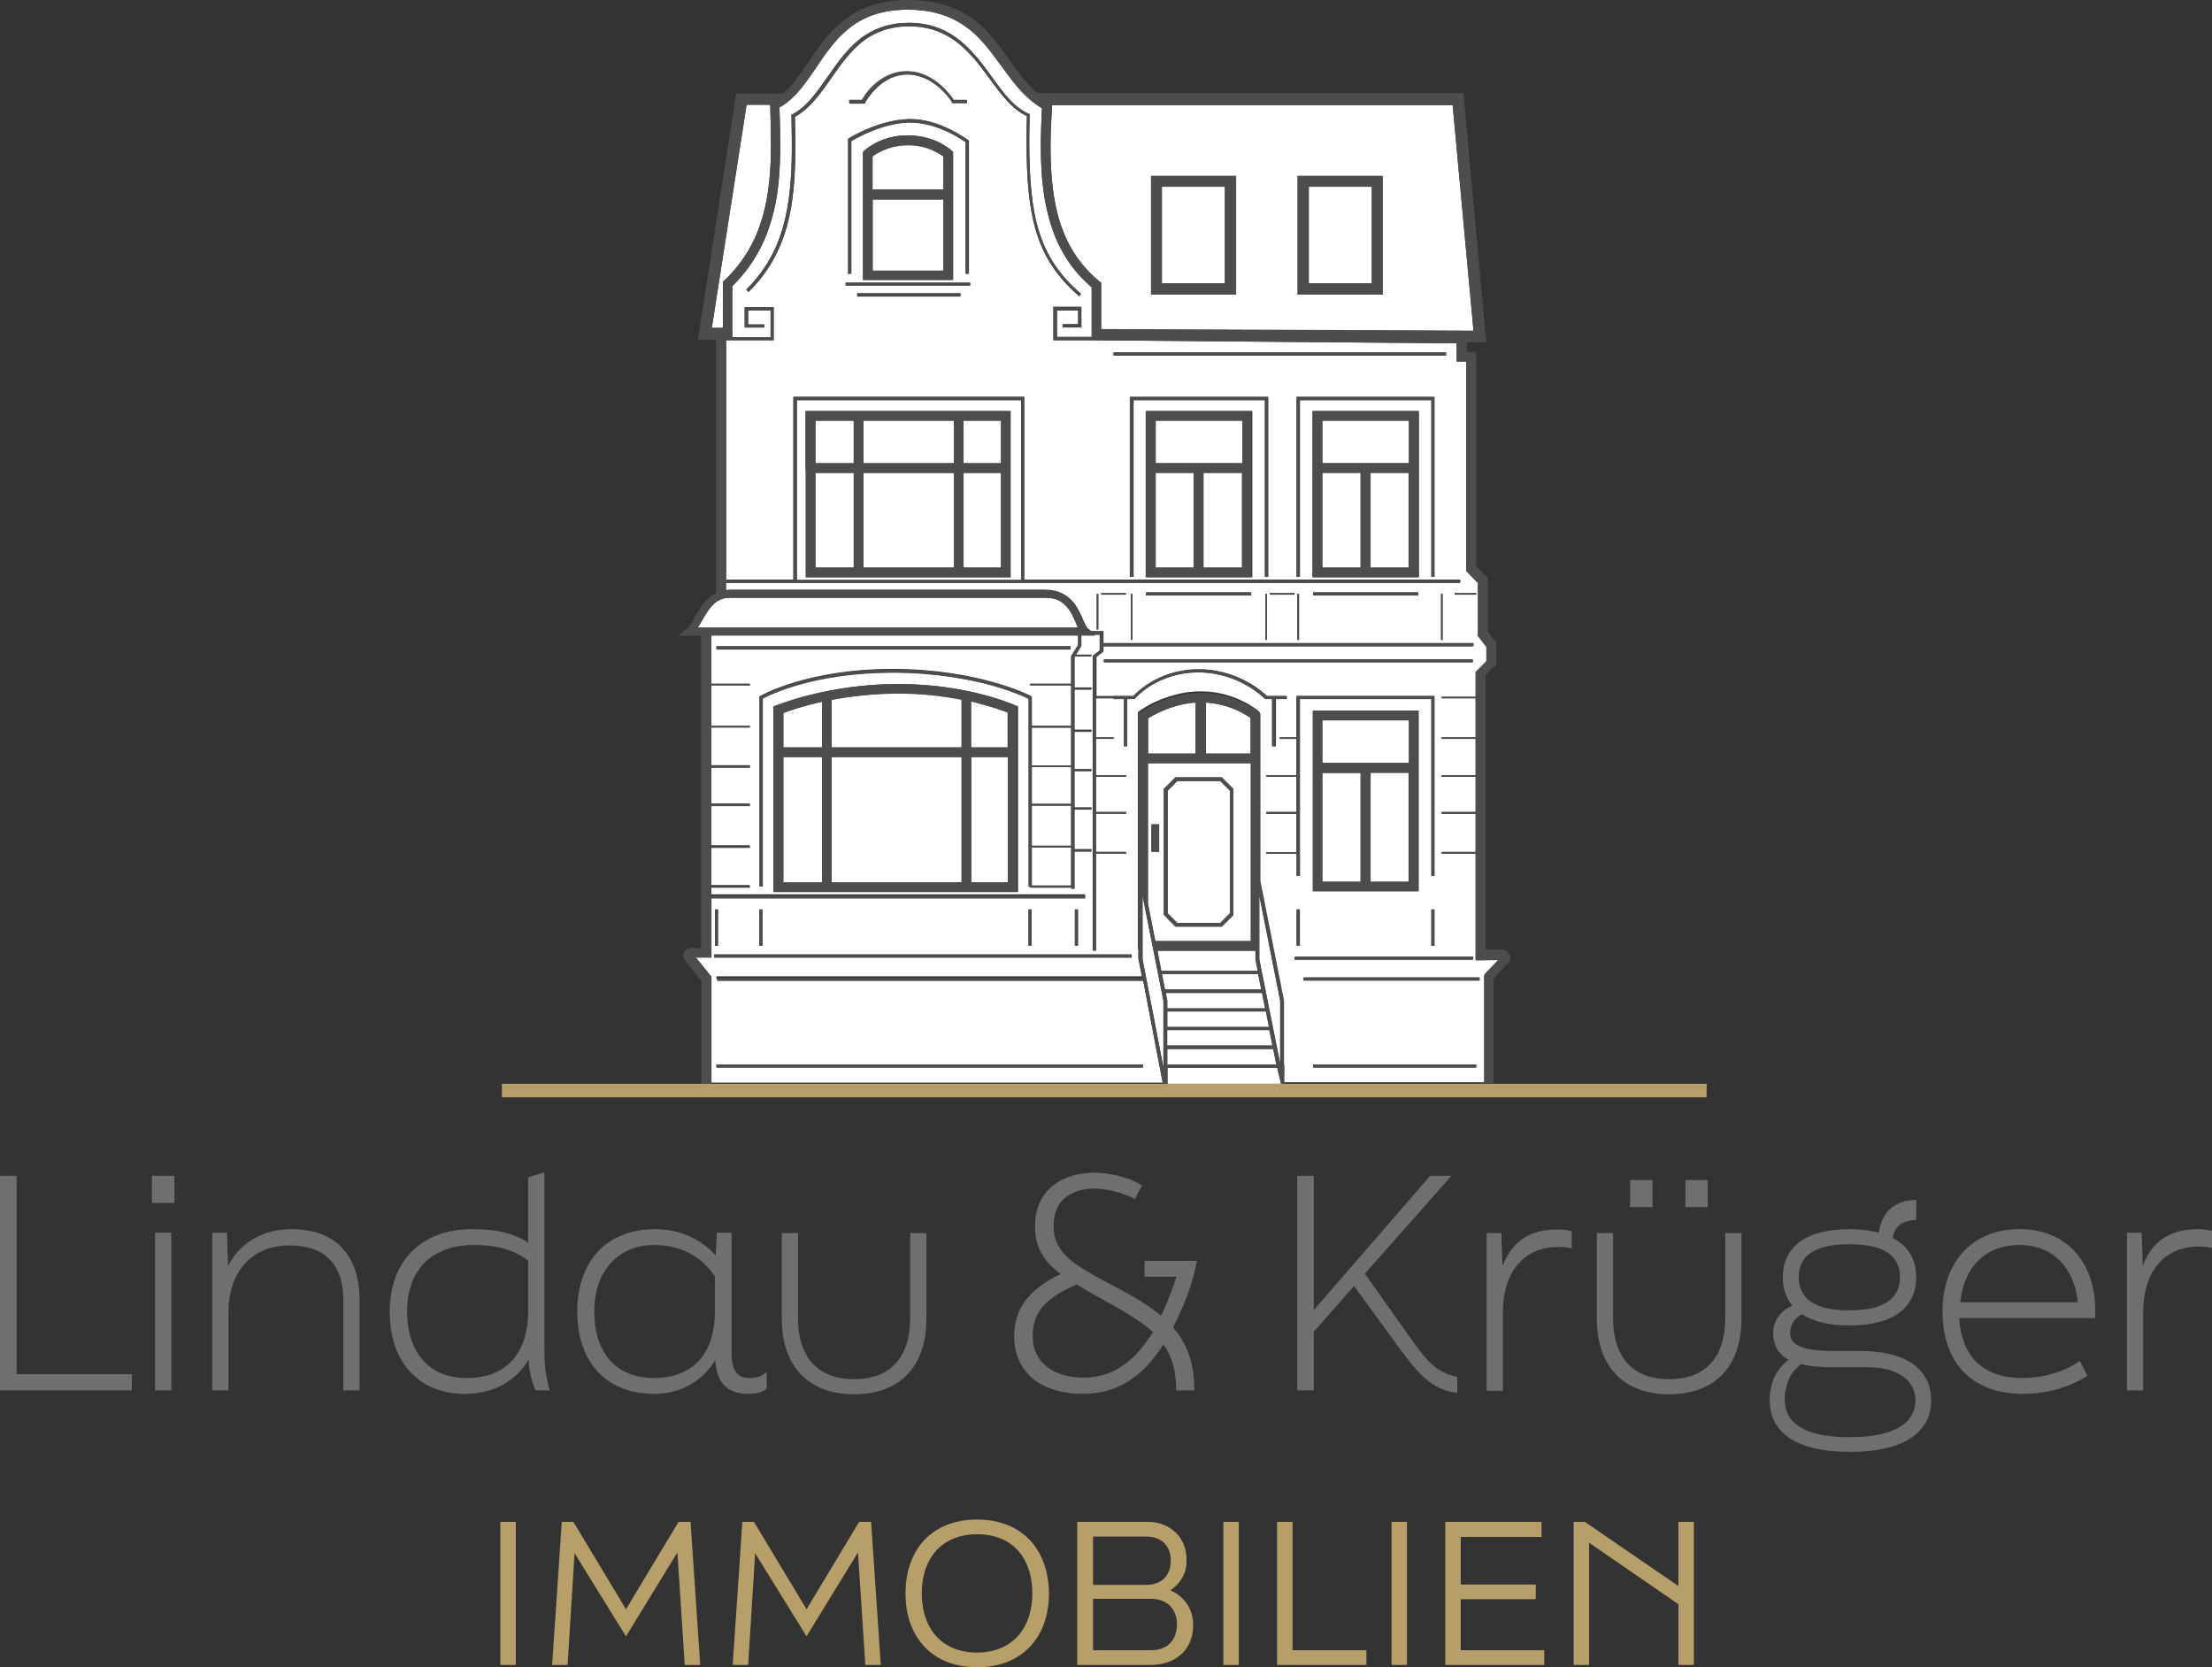 <?xml version="1.0" encoding="UTF-8"?>
<!-- Generator: $$$/GeneralStr/196=Adobe Illustrator 27.6.0, SVG Export Plug-In . SVG Version: 6.00 Build 0)  -->
<svg id="Dünner_Maiuskel" width="572.1" height="431.2" version="1.1" viewBox="0 0 572.1 431.2" xml:space="preserve" xmlns="http://www.w3.org/2000/svg">
<rect x="0" y="0" width="572.1" height="431.2" fill="#333333" stroke="none"/>
<style type="text/css">
	.st0{fill:none;}
	.st1{fill:#706F6F;}
	.st2{fill:#B79F69;}
	.st3{fill:#FFFFFF;}
	.st4{fill:#4D4D4D;}
	.st5{fill:none;stroke:#000000;stroke-width:0;stroke-linecap:round;stroke-linejoin:round;}
</style>

	<path class="st0" d="m302.7 403.6c0-4-2.6-6.2-6.4-6.2h-13.7v12.5h13.7c3.9 0 6.4-2.2 6.4-6.3z"/>
	<path class="st0" d="m297.7 413.6h-15v13.3h15c4 0 6.7-2.5 6.7-6.7s-2.7-6.6-6.7-6.6z"/>
	<path class="st0" d="m252.7 396.9c-9.2 0-14.3 6.2-14.3 15.3 0 9 5.1 15.3 14.3 15.3s14.3-6.3 14.3-15.3c0-9.1-5.2-15.3-14.3-15.3z"/>
	<polygon class="st1" points="0 359.6 34.1 359.6 34.1 355.4 4.3 355.4 4.3 304.1 0 304.1"/>
	<rect class="st1" x="39.3" y="304.1" width="5.8" height="7"/>
	<rect class="st1" x="40.1" y="318.8" width="4.2" height="40.8"/>
	<path class="st1" d="m75.4 317.9c-7.3 0-13.3 3.4-16.4 9.5l-0.3-8.6h-3.8v40.8h4.2v-20.3c0-10.1 5.8-17.2 15.8-17.2 8.8 0 13.9 4.6 13.9 14.2v23.3h4.2v-23.3c0-12.3-6.8-18.4-17.6-18.4z"/>
	<path class="st1" d="m140.8 303.2-4.2 1.3v16.9c-3.9-2.6-8.7-3.5-14.5-3.5-13.3 0-21.3 8.4-21.3 21.3 0 13.4 7.8 21.3 19.4 21.3 7.8 0 13.6-3.7 16.5-8.9 0.2 3.5 0.9 5.8 1.8 8h3.7c-1.2-4-1.4-6.4-1.4-11.8zm-4.2 36c0 10-4.9 17.2-16 17.2-9.2 0-15.3-6.2-15.3-17.2 0-11.2 6.8-17.2 17.2-17.2 5.9 0 10.1 1.1 14.1 4z"/>
	<path class="st1" d="m198.3 359.1v-4.3c-1.1 1.1-2.6 1.6-4.5 1.6-3.4 0-4.6-2.2-4.6-6.9v-30.7h-3.8l-0.3 5.9c-3.9-4.3-9.2-6.8-15.7-6.8-12.4 0-20.1 8.2-20.1 21.3 0 13.4 7.8 21.3 19.9 21.3 7.6 0 13-4 15.8-8.8 0.4 6.8 3.9 8.8 8.5 8.8 2.4 0 4-0.6 4.8-1.4zm-13.4-19.9c0 10-4.9 17.2-15.8 17.2-9.4 0-15.4-6.2-15.4-17.2 0-10.7 6.4-17.2 15.4-17.2 7.3 0 12.4 3.1 15.8 8.1z"/>
	<path class="st1" d="m202.2 318.8v22.2c0 12.5 7 19.6 18.7 19.6s18.7-7 18.7-19.6v-22.1h-4.2v22.1c0 10.1-5.2 15.7-14.5 15.7-9.2 0-14.5-5.5-14.5-15.7v-22.1h-4.2z"/>
	<path class="st1" d="m296.2 330.2h8.1c-1.2 3.5-2.5 7-4 10.1-3.4-2.9-7.7-5.3-12.6-7.9-9.9-5.2-15.2-8.2-15.2-15.4 0-7.4 5.6-9.6 10.6-9.6 2.9 0 7.3 1 10.4 2.7l1.9-3.5c-3.9-2.4-8.9-3.3-12.4-3.3-8.4 0-15.3 4.6-15.3 13.7 0 5.7 2.2 9.1 6.6 12.5-7.3 3.5-12 8.3-12 16 0 9.8 7.4 15 17.8 15 9.3 0 15.9-5 20.8-12.8 2.2 3.1 3.3 6.8 3.3 11.9h4.7c0-7.2-2-12.2-5.5-16.3 2.3-4.6 4.6-9.8 5.8-15.5l0.4-1.7h-13.6v4.1zm-15.9 26.1c-7.3 0-13.2-3.5-13.2-10.8 0-6.9 4.3-10.2 11.4-13.3 2.2 1.4 4.7 2.8 7.6 4.4 5.1 2.8 9.1 5.2 12.1 7.9-4.3 7-9.9 11.8-17.9 11.8z"/>
	<path class="st1" d="m376.9 356.1c-5.8-1.2-8.3-4.7-12.3-10.3l-11.6-16.4 22.4-25.3h-5.5l-30.1 34.7v-34.7h-4.3v55.5h4.3v-15.2l10.4-11.8 11.3 15.5c4.8 6.5 8.6 11.5 15.4 12.1z"/>
	<path class="st1" d="m388.6 327.4-0.3-8.5h-3.8v40.8h4.2v-20.3c0-10.1 5.2-16.9 14.3-16.9 1.3 0 2.7 0.1 3.5 0.4v-4.5c-0.7-0.2-2.2-0.4-3.5-0.4-6.4-0.1-11.6 2.3-14.4 9.4z"/>
	<rect class="st1" x="421.6" y="305.2" width="5.8" height="7"/>
	<path class="st1" d="m446.2 341c0 10.1-5.2 15.7-14.5 15.7-9.2 0-14.5-5.5-14.5-15.7v-22.1h-4.2v22.1c0 12.5 7 19.6 18.7 19.6s18.7-7 18.7-19.6v-22.1h-4.2z"/>
	<rect class="st1" x="435.9" y="305.2" width="5.8" height="7"/>
	<path class="st1" d="m481 349.4h-6.9c-9.8 0-11.1-2.4-11.1-4.7 0-2.1 1.2-3.9 3.1-4.8 2.9 1.9 6.9 2.9 12.3 2.9 11.9 0 17.2-5.1 17.2-12.5 0-4.4-1.9-8-6.1-10.1 0.6-3.2 2.5-4.5 6.1-4.7v-5.2c-5.6 0.2-8.8 3-9.7 8.5-2.2-0.6-4.7-0.9-7.6-0.9-11.9 0-17.2 5.1-17.2 12.4 0 2.9 0.8 5.4 2.5 7.4-2.8 1-5 3.8-5 7 0 3.4 1.5 5.6 4 7-3.5 2.5-4.9 6.5-4.9 10.4 0 8 6.3 13.4 20.7 13.4 14.7 0 21.1-5.5 21.1-13.4-0.1-7-5.1-12.7-18.5-12.7zm-2.7-27.6c9.8 0 13.1 3.5 13.1 8.5s-3.4 8.6-13.1 8.6-13.1-3.6-13.1-8.6 3.4-8.5 13.1-8.5zm0 49.9c-12.1 0-16.7-4-16.7-9.6 0-4 1.4-7.3 4.3-9.3 2.3 0.6 5.1 0.8 8 0.8h8.8c9 0 12.7 4 12.7 8.5 0 5.6-4.8 9.6-17.1 9.6z"/>
	<path class="st1" d="m522.3 317.9c-12.5 0-19.9 8.8-19.9 21.3s6.9 21.3 20.9 21.3c5.7 0 11.8-1.6 16.6-4.7l-2-3.8c-4.6 3.2-10.3 4.4-14.8 4.4-10.7 0-15.8-6-16.4-15.5h35.1c0.1-0.8 0.1-1 0.1-1.7 0.1-12.5-7.2-21.3-19.6-21.3zm-15.3 18.9c0.9-8.8 6.2-14.8 15.3-14.8 8.8 0 14.2 6 15.1 14.8z"/>
	<path class="st1" d="m568.6 317.9c-6.5 0-11.6 2.3-14.4 9.4l-0.3-8.5h-3.8v40.8h4.2v-20.3c0-10.1 5.2-16.9 14.3-16.9 1.3 0 2.7 0.1 3.5 0.4v-4.5c-0.6-0.1-2.1-0.4-3.5-0.4z"/>
	<rect class="st2" x="129.4" y="393.6" width="4" height="37"/>
	<polygon class="st2" points="148.3 393.6 145.3 393.6 142.8 430.6 146.8 430.6 148.6 401.7 161.9 423.2 175.2 401.5 177.1 430.6 181.1 430.6 178.6 393.6 175.5 393.6 161.9 416.2"/>
	<polygon class="st2" points="195 393.6 192 393.6 189.5 430.6 193.5 430.6 195.3 401.7 208.6 423.2 221.9 401.5 223.8 430.6 227.8 430.6 225.3 393.6 222.2 393.6 208.6 416.2"/>
	<path class="st2" d="m252.7 393c-11.7 0-18.5 7.8-18.5 19.1s6.9 19.1 18.5 19.1c11.7 0 18.6-7.8 18.6-19.1-0.1-11.3-6.9-19.1-18.6-19.1zm0 34.4c-9.2 0-14.3-6.3-14.3-15.3s5.1-15.3 14.3-15.3 14.3 6.2 14.3 15.3c0 9-5.2 15.3-14.3 15.3z"/>
	<path class="st2" d="m302.7 411.3c2.8-2 4.2-4.4 4.2-7.8 0-5.9-4.2-9.9-10.1-9.9h-18.2v37h19c6.4 0 11-3.9 11-10.3 0-4.2-2.3-7.4-5.9-9zm-20-13.9h13.7c3.8 0 6.4 2.2 6.4 6.2 0 4.1-2.6 6.3-6.4 6.3h-13.7zm15 29.4h-15v-13.3h15c4 0 6.7 2.5 6.7 6.6 0 4.3-2.7 6.7-6.7 6.7z"/>
	<rect class="st2" x="316.4" y="393.6" width="4" height="37"/>
	<polygon class="st2" points="330.3 430.6 353.4 430.6 353.4 426.8 334.3 426.8 334.3 393.6 330.3 393.6"/>
	<rect class="st2" x="359.9" y="393.6" width="4" height="37"/>
	<polygon class="st2" points="397.2 409.8 377.8 409.8 377.8 397.5 398.7 397.5 398.7 393.6 373.8 393.6 373.8 430.6 399.4 430.6 399.4 426.8 377.8 426.8 377.8 413.6 397.2 413.6"/>
	<polygon class="st2" points="407 393.6 407 430.6 411 430.6 411 399 434.1 414.9 434.1 430.6 438.1 430.6 438.1 393.6 434.1 393.6 434.1 410.2 409.9 393.6"/>
	<path class="st3" d="m387.6 248.3-5.9 0.1v-27.6h-8.8v-0.4h8.8v-9.9h-8.8v-0.5h8.8v-9.1h-8.8v-0.4h8.8v-9.4h-8.8v-0.4h8.8v-10.1h-8.8v-0.4h8.8v-6.4l2.8-2.8v-3.7l-2.2-2.8v-13.7l-3-3.1v-54.2h-2.5v-4.7l-94.5-0.8h-9.8v-8.6h7.2v5.3h-4.8v-0.8h4v-3.6h-5.5v6.9h9v-12.9c-4.9-4.2-8.2-9.2-10.2-15.2-2.2-6.1-3-13.1-3-21.1 0-3.2 0.1-6.5 0.3-10-3.4-2-5.9-4.8-8.2-7.8-2.4-3.2-4.7-6.7-7.4-9.6-1.8-2-3.8-3.7-6.3-5.1-3.3-1.8-7.3-3-12.8-3-4.1 0-7.4 0.7-10.1 1.8s-4.9 2.7-6.8 4.5c-3.8 3.6-6.4 8.4-9.5 12.5-1.9 2.6-4 4.9-6.8 6.5 0.1 3.2 0.2 6.3 0.2 9.5 0 6.8-0.4 13.4-2.3 19.7-1.8 6.1-4.9 11.9-10.1 17v13.2h9.9v-6.9h-5.8v3.6h4.2v0.8h-5.1v-5.3h7.5v8.6h-12.3v61.9h17.4v-47.3h59.7v47.3h112.8v0.8h-189.9v1.9c0.3 0 0.6-0.1 0.9-0.1h81.7c2.8 0 4.9 1 6.4 2.4s2.3 3.1 3 4.6c0.4 1 0.8 1.9 1.1 2.4 0.2 0.3 0.3 0.5 0.4 0.6l0.9 0.7h3.2v3.1h95.7v0.8h-95.7v1.4l-1.8 1.4v10.1h9.7c0.4-0.4 1.8-1.9 4.2-3.4 2.8-1.8 7.1-3.5 12.6-3.5 5.6 0 10 1.8 13 3.5 2.6 1.5 4.2 3 4.6 3.4h5.1v0.8h-2.8v12.2h-1v-12.2h-1.8l-0.4-0.4c-0.2-0.2-0.5-0.4-0.9-0.8-0.8-0.6-1.9-1.5-3.4-2.3-2.9-1.7-7.2-3.4-12.6-3.4-5.2 0-9.2 1.6-11.9 3.2s-4.2 3.3-4.4 3.5l-0.1 0.2h-2v12.2h-0.8v-12.2h-2.7v-0.2h-4.6v10.1h4.6v0.4h-4.6v9.4h7.8v0.4h-7.8v9.1h7.8v0.4h-7.8v9.9h7.8v0.4h-7.8v25.1h-0.8v-76.2l1.8-1.4v-4.1h-1.4l0.2 0.2h-2.7-96.6v12.5h10v0.4h-10v10.5h10v0.4h-10v9.8h10v0.4h-10v9.5h10v0.4h-10v10.4h10v0.4h-10v9.9h10v0.4h-10v2h96.7v0.8h-96.6v15.3h-4.2l4.2 5.2v27.4h116.7l-5.1-26.7h-110.3v-0.8h110l-0.9-4.6v-2.3h-0.1v-61.4l0.5-0.4c0.1 0 1.7-1.3 4.5-2.5s6.7-2.5 11.2-2.5 8.2 1.2 10.8 2.5c2.6 1.2 4 2.5 4.1 2.5l0.4 0.4v43.3l6.1 30.9v21.5h52.1v-28zm-139.2-171.6h-26.7v-0.8h26.7zm2.5-2.8h-32.2v-0.8h32.2zm-16-43.1h0.6c3.9 0 7.6 1.3 10.3 2.7 2.7 1.3 4.5 2.7 4.6 2.7l0.2 0.1v34.5h-0.8v-34l-0.1-0.1c-0.2-0.1-0.5-0.3-0.9-0.6-0.8-0.5-1.9-1.1-3.2-1.8-2.7-1.3-6.3-2.6-10-2.6h-0.6c-6.9 0.2-13.6 4.1-14.8 4.8v34.3h-0.8v-34.8l0.2-0.1c-0.1-0.1 7.4-4.8 15.3-5.1zm-15.2-4.1v-0.8h3.3c0.3-0.5 1.2-2.1 2.8-3.6 1.9-1.9 4.9-3.8 8.8-3.8s6.9 1.9 9 3.8c1.7 1.6 2.8 3.1 3.1 3.6h3.4v0.8h-3.8l-0.1-0.2v-0.1c0-0.1-0.1-0.1-0.1-0.2-0.1-0.2-0.3-0.5-0.6-0.8-0.5-0.7-1.3-1.6-2.3-2.5-2-1.8-4.9-3.6-8.5-3.6-3.4 0-6 1.6-7.8 3.3s-2.9 3.5-3.1 3.9v0.1l-0.1 0.2h-4zm26.8 12.6v33.1h-23.3v-33.1l0.4-0.4c0.1-0.1 1.1-1 3-2s4.7-1.9 8.2-1.9 6.3 1 8.2 1.9c1.9 1 3 2 3 2zm19-3c0-2 0-4.1 0.1-6.3-3.8-1.7-6.5-5.4-9.4-9.3-2.9-4-6-8.2-10.3-10.9-2.9-1.8-6.3-3-10.7-3-6.6 0-10.9 2.5-14.3 5.9s-5.9 7.8-8.8 11.5c-1.9 2.4-3.9 4.6-6.5 6 0.1 2.6 0.1 5.1 0.1 7.6 0 7.6-0.5 14.5-2.2 20.8-1.8 6.3-4.8 11.9-9.9 16.9l-0.6-0.6c5-4.9 7.9-10.4 9.6-16.5 1.7-6.2 2.2-13 2.2-20.6 0-2.5-0.1-5.1-0.1-7.8v-0.3l0.2-0.1c3.8-2 6.4-5.8 9.2-9.8s5.7-8.2 10-10.9c2.9-1.8 6.4-3 11-3 6.8 0 11.5 2.7 15.2 6.4 3.7 3.6 6.4 8.1 9.3 11.7 1.9 2.4 4 4.3 6.4 5.4l0.3 0.1v0.3c0 2.3-0.1 4.5-0.1 6.5 0 9.9 0.6 17.5 2.6 23.8 2 6.2 5.3 11.2 10.8 15.9l-0.5 0.6c-5.5-4.8-9-9.9-11-16.3s-2.6-14-2.6-24zm58.3 113h-27.3v-43h27.4v43zm4.2-0.1h-0.8v-45.7h-34v45.7h-0.8v-46.5h35.6zm38.9 0.1h-27.3v-43h27.4v43zm3.3-0.1v-45.7h-34v45.7h-0.8v-46.5h35.6v46.5zm3.8-57.2h-86v-0.8h86zm-89.9 70.8h-0.4v-9.2h0.4zm7.1-9h-6.4v-0.4h6.4zm1.7 11.7h-0.4v-11.9h0.4zm30.7-11.5h-27.2v-0.8h27.2zm4.1 11.5h-0.4v-11.9h0.4zm7.1-11.7h-6.4v-0.4h6.4zm1.2 11.7h-0.4v-11.9h0.4zm30.8-11.5h-27.2v-0.8h27.2zm6.3 11.5h-0.4v-11.9h0.4zm3.1-11.7v-0.4h5.6v0.4zm-190.9 14.2v-0.8h91.6v0.8zm77.9 62.7h-63v-48l0.8-0.3c0.1 0 13.3-5.5 31.4-5.5s30.1 5.5 30.2 5.5l0.7 0.3v48zm14.7-10.5v9.6h-0.8v-0.3h-10.6v-0.2h-0.5v-48.6c-0.1 0-0.2-0.1-0.4-0.2-0.4-0.2-1-0.5-1.8-0.8-1.6-0.6-4-1.5-7-2.4-6.1-1.7-15-3.4-26-3.4-20.3 0-31.9 5.9-33.6 6.7v48.6h-0.8v-49.1l0.2-0.1s12-7 34.2-7 35.8 6.9 35.8 7l0.2 0.1v7.6h10.2v-10.5h-10.6v-0.4h10.6v-7.1l1.8-2.9v-2.5h0.8v2.7l-1.4 2.3h4v0.4h-4.2l-0.1 0.2v7.9h4.4v0.4h-4.4v10.5h4.4v0.4h-4.4v9.8h4.4v0.4h-4.4v9.5h4.4v0.4h-4.4v10.4h4.4v0.4h-4.4zm0.1 15h0.8v9.4h-0.8zm-12 0h0.8v9.4h-0.8zm-69.6 0h0.8v9.4h-0.8zm-11.5 0h0.8v9.4h-0.8zm110.7 40.1v0.8h-110.3v-0.8zm-2.9-27.6h-108v-0.8h108zm-7.2-76.4v-0.8h95.4v0.8zm42 49.5v-0.4h7.8v-9.9h-7.8v-0.5h7.8v-9.1h-7.8v-0.4h7.8v-9.4h-4.3v-0.4h4.3v-10.7h35.7v46.5h-0.8v-45.7h-34v45.7h-0.8v-5.7zm43.5 14.4v9.4h-0.8v-9.4zm-4.1-51.4v46.7h-27.3v-46.7zm-30.7 51.4v9.4h-0.8v-9.4zm-1.4 12.2h46.2v0.8h-46.1v-0.8zm47 28.7h-42.2v-0.8h42.2zm0.9-22.5h-45.5v-0.8h45.5z"/>
	<rect class="st3" x="338.5" y="48.3" width="16.3" height="25"/>
	<path class="st3" d="m187 72.9 0.4-0.4c5.1-4.9 8.1-10.4 9.8-16.3s2.2-12.4 2.2-19c0-3.3-0.1-6.7-0.2-10.1h-6.1l-9 57.7h2.9z"/>
	<path class="st3" d="m284.3 72.8 0.5 0.4v12l96.3 0.4-5.4-58.4h-103.6v0.3c-0.2 3.7-0.4 7.3-0.4 10.6 0 7.8 0.8 14.6 2.7 20.3 2 5.7 5.1 10.4 9.9 14.4zm51.3-24.9v-2.4h22v30.7h-22zm-37.9 0v-2.4h22v30.7h-22z"/>
	<rect class="st3" x="300.5" y="48.3" width="16.3" height="25"/>
	<rect class="st3" x="266.8" y="219.1" width="10.2" height="9.9"/>
	<rect class="st3" x="210.9" y="122.3" width="9.9" height="24.5"/>
	<rect class="st3" x="298.9" y="122.3" width="9.8" height="24.5"/>
	<rect class="st3" x="266.8" y="208.4" width="10.2" height="10.4"/>
	<rect class="st3" x="266.8" y="188.2" width="10.2" height="9.8"/>
	<rect class="st3" x="266.8" y="198.4" width="10.2" height="9.5"/>
	<rect class="st3" x="215.1" y="195.8" width="33.6" height="32.4"/>
	<rect class="st3" x="251.2" y="195.8" width="9.5" height="32.4"/>
	<polygon class="st3" points="212.6 228.2 212.6 195.8 202.6 195.8 202.6 199.5 202.6 228.2"/>
	<rect class="st3" x="354.4" y="122.3" width="9.9" height="24.5"/>
	<rect class="st3" x="342" y="108.8" width="22.4" height="11"/>
	<rect class="st3" x="342" y="122.3" width="9.9" height="24.5"/>
	<rect class="st3" x="298.9" y="108.8" width="22.4" height="11"/>
	<rect class="st3" x="311.2" y="122.3" width="10" height="24.5"/>
	<path class="st3" d="m253.4 182c-0.7-0.2-1.5-0.4-2.3-0.6v11.9h9.5v-9c-0.3-0.1-0.8-0.3-1.3-0.5-1.3-0.5-3.3-1.1-5.9-1.8z"/>
	<path class="st3" d="m202.6 193.3h10v-11.8c-5 1.1-8.6 2.3-10 2.9z"/>
	<rect class="st3" x="342" y="199.9" width="9.9" height="28.2"/>
	<path class="st3" d="m215.1 181v12.3h33.6v-12.4c-4.5-0.9-10.1-1.6-16.5-1.6-6.5 0.1-12.3 0.8-17.1 1.7z"/>
	<rect class="st3" x="354.4" y="199.9" width="9.9" height="28.2"/>
	<rect class="st3" x="342" y="186.3" width="22.4" height="11"/>
	<polygon class="st3" points="328.3 266.4 301.9 266.4 301.9 270.4 329.1 270.4"/>
	<polygon class="st3" points="325.3 251.1 324.7 248.2 324.7 245.9 299.3 245.9 300.3 251.1"/>
	<polygon class="st3" points="328.2 265.6 327.4 261.6 301.9 261.6 301.9 265.6"/>
	<rect class="st3" x="210.9" y="108.8" width="9.9" height="11"/>
	<path class="st3" d="m264.1 103.5h-58v46.5h58zm-2.8 45.8h-52.9v-43h53v43z"/>
	<polygon class="st3" points="326.4 256.8 301.5 256.8 301.9 258.7 301.9 260.8 327.2 260.8"/>
	<path class="st3" d="m323.5 185.7c-0.1-0.1-0.3-0.2-0.4-0.3-0.6-0.4-1.5-1-2.7-1.5-2.1-1-5-2-8.5-2.2v13.2h11.6z"/>
	<path class="st3" d="m309.3 181.7c-3.4 0.2-6.5 1.2-8.8 2.2-1.7 0.8-3 1.5-3.7 1.9v9.1h12.4v-13.2z"/>
	<polygon class="st3" points="301.9 280.3 331.3 280.3 330.3 276.1 301.9 276.1 301.9 279.7"/>
	<polygon class="st3" points="330.1 275.3 329.3 271.3 301.9 271.3 301.9 275.3"/>
	<polygon class="st3" points="301.3 255.9 326.2 255.9 325.4 251.9 300.5 251.9"/>
	<rect class="st3" x="223.3" y="122.3" width="23.4" height="24.5"/>
	<rect class="st3" x="249.2" y="108.8" width="9.7" height="11"/>
	<rect class="st3" x="249.2" y="122.3" width="9.7" height="24.5"/>
	<rect class="st3" x="223.3" y="108.8" width="23.4" height="11"/>
	<path class="st3" d="m234.8 37.5c-2.6 0-4.8 0.6-6.4 1.3-1.3 0.6-2.3 1.2-2.8 1.6v8.6h18.4v-8.6l-0.2-0.1c-0.4-0.3-1-0.7-1.9-1.1-1.6-0.9-4-1.7-7.1-1.7z"/>
	<rect class="st3" x="225.7" y="51.6" width="18.3" height="18.4"/>
	<path class="st3" d="m315.6 238.7 2.5-2.5v-31.7l-2.5-2.5h-11.1l-2.5 2.5v31.7l2.5 2.5z"/>
	<path class="st3" d="m323.5 243.4v-46h-26.6v36.3l1.9 9.7zm-22.5-39.3 3-3h12l3 3v32.5l-3 3h-12l-3-3zm-3.2 9.1h2v7.1h-2z"/>
	<path class="st4" d="m223.7 26.4c0.2-0.4 1.3-2.2 3.1-3.9s4.5-3.3 7.8-3.3c3.6 0 6.5 1.8 8.5 3.6 1 0.9 1.8 1.8 2.3 2.5 0.3 0.3 0.5 0.6 0.6 0.8 0.1 0.1 0.1 0.2 0.1 0.2v0.1l0.1 0.2h3.8v-0.8h-3.4c-0.3-0.5-1.4-2.1-3.1-3.6-2.1-1.9-5.1-3.8-9-3.8s-6.8 1.9-8.8 3.8c-1.6 1.5-2.5 3.1-2.8 3.6h-3.3v0.8h3.8z"/>
	<path class="st4" d="m219.3 36v34.8h0.8v-34.3c1.2-0.7 7.9-4.6 14.8-4.8h0.6c3.7 0 7.3 1.3 10 2.6 1.3 0.6 2.5 1.3 3.2 1.8 0.4 0.2 0.7 0.4 0.9 0.6l0.1 0.1v34h0.8v-34.5l-0.2-0.1s-1.8-1.3-4.6-2.7c-2.7-1.3-6.5-2.7-10.3-2.7h-0.6c-7.9 0.3-15.4 5-15.4 5z"/>
	<path class="st4" d="m279.1 76.6 0.5-0.6c-5.5-4.7-8.8-9.6-10.8-15.9-2-6.2-2.6-13.8-2.6-23.8 0-2.1 0-4.2 0.1-6.5v-0.3l-0.3-0.1c-2.4-1-4.4-3-6.4-5.4-2.9-3.6-5.6-8.1-9.3-11.7s-8.4-6.4-15.2-6.4c-4.5 0-8.1 1.2-11 3-4.3 2.7-7.2 6.9-10 10.9s-5.4 7.8-9.2 9.8l-0.2 0.1v0.3c0.1 2.7 0.1 5.3 0.1 7.8 0 7.6-0.5 14.4-2.2 20.6s-4.7 11.6-9.6 16.5l0.6 0.6c5.1-5 8.1-10.6 9.9-16.9s2.2-13.2 2.2-20.8c0-2.4-0.1-5-0.1-7.6 2.6-1.4 4.6-3.6 6.5-6 2.9-3.7 5.4-8.1 8.8-11.5s7.7-5.9 14.3-5.9c4.4 0 7.8 1.2 10.7 3 4.3 2.7 7.4 6.9 10.3 10.9 2.9 3.9 5.6 7.6 9.4 9.3 0 2.2-0.1 4.3-0.1 6.3 0 10 0.6 17.6 2.7 24 1.9 6.4 5.4 11.5 10.9 16.3z"/>
	<path class="st4" d="m319.7 45.5h-22v30.7h22zm-2.9 27.8h-16.3v-25h16.3z"/>
	<path class="st4" d="m357.6 45.5h-22v30.7h22zm-2.8 27.8h-16.3v-25h16.3z"/>
	<rect class="st4" x="288" y="91.1" width="86" height=".8"/>
	<line class="st5" x1="293.1" x2="293.1" y1="149.2" y2="149.2"/>
	<polygon class="st4" points="293.1 103.5 327.1 103.5 327.1 149.2 328 149.2 328 102.6 292.2 102.6 292.2 149.2 293.1 149.2"/>
	<polygon class="st4" points="336.2 149.2 336.2 103.5 370.2 103.5 370.2 149.2 371 149.2 371 102.6 335.3 102.6 335.3 149.2"/>
	<polygon class="st4" points="336.2 180.8 370.2 180.8 370.2 226.5 371 226.5 371 180 335.3 180 335.3 190.7 331 190.7 331 191.1 335.3 191.1 335.3 200.5 327.5 200.5 327.5 200.9 335.3 200.9 335.3 210 327.5 210 327.5 210.4 335.3 210.4 335.3 220.4 327.5 220.4 327.5 220.8 335.3 220.8 335.3 226.5 336.2 226.5"/>
	<path class="st3" d="m231.4 162.3h47.3v-0.1c-0.3-0.7-0.6-1.5-1-2.3-0.7-1.6-1.7-3.2-3.2-4.2-1-0.7-2.3-1.1-4.1-1.1h-81.7c-1.1 0-1.9 0.2-2.7 0.6s-1.4 0.9-2 1.6c-1.2 1.3-2.1 3.1-3 4.6l-0.6 0.9h51z"/>
	<rect class="st4" x="185.3" y="167.1" width="91.6" height=".8"/>
	<rect class="st4" x="285.5" y="170.5" width="95.4" height=".8"/>
	<rect class="st4" x="184.7" y="246.8" width="108" height=".8"/>
	<rect class="st4" x="334.8" y="247.4" width="46.1" height=".8"/>
	<rect class="st4" x="337.1" y="252.8" width="45.5" height=".8"/>
	<rect class="st4" x="185.3" y="275.3" width="110.3" height=".8"/>
	<rect class="st4" x="339.6" y="275.3" width="42.2" height=".8"/>
	<rect class="st4" x="196.4" y="235.2" width=".8" height="9.4"/>
	<rect class="st4" x="184.9" y="235.2" width=".8" height="9.4"/>
	<rect class="st4" x="266" y="235.2" width=".8" height="9.4"/>
	<rect class="st4" x="278" y="235.2" width=".8" height="9.4"/>
	<rect class="st4" x="335.3" y="235.2" width=".8" height="9.4"/>
	<rect class="st4" x="370.2" y="235.2" width=".8" height="9.4"/>
	<path class="st4" d="m282.3 219.8h-4.4v-10.4h4.4v-0.4h-4.4v-9.5h4.4v-0.4h-4.4v-9.8h4.4v-0.4h-4.4v-10.5h4.4v-0.4h-4.4v-8l0.1-0.2h4.3v-0.4h-4l1.4-2.3v-2.7h-0.8v2.5l-1.8 2.9v7.1h-10.6v0.4h10.6v10.5h-10.2v-7.6l-0.2-0.1s-13.6-7-35.8-7-34.1 6.9-34.2 7l-0.2 0.1v49.1h0.8v-48.6c1.6-0.9 13.2-6.7 33.6-6.7 11 0 19.9 1.7 26 3.4 3.1 0.9 5.4 1.7 7 2.4 0.8 0.3 1.4 0.6 1.8 0.8 0.2 0.1 0.3 0.1 0.4 0.2v48.6h0.4v0.2h10.6v0.3h0.8v-9.6h4.4zm-5.2 9.3h-10.2v-9.9h10.2zm0-10.4h-10.2v-10.4h10.2zm0-10.8h-10.2v-9.5h10.2zm0-9.9h-10.2v-9.8h10.2z"/>
	<rect class="st4" x="296.4" y="153.2" width="27.2" height=".8"/>
	<rect class="st4" x="339.6" y="153.2" width="27.2" height=".8"/>
	<rect class="st4" x="292.5" y="153.6" width=".4" height="11.9"/>
	<rect class="st4" x="283.6" y="153.6" width=".4" height="9.2"/>
	<rect class="st4" x="327.3" y="153.6" width=".4" height="11.9"/>
	<rect class="st4" x="335.5" y="153.6" width=".4" height="11.9"/>
	<rect class="st4" x="372.7" y="153.6" width=".4" height="11.9"/>
	<rect class="st4" x="284.8" y="153.4" width="6.4" height=".4"/>
	<rect class="st4" x="328.4" y="153.4" width="6.4" height=".4"/>
	<rect class="st4" x="376.2" y="153.4" width="5.6" height=".4"/>
	<rect class="st4" x="218.7" y="73.1" width="32.2" height=".8"/>
	<rect class="st4" x="221.7" y="75.8" width="26.7" height=".8"/>
	<path class="st4" d="m208.4 121.6v27.7h52.9v-43h-53v15.3zm40.8-12.8h9.7v11h-9.7zm0 13.5h9.7v24.5h-9.7zm-25.9-13.5h23.4v11h-23.4zm0 13.5h23.4v24.5h-23.4zm-12.4-13.5h9.9v11h-9.9zm0 13.5h9.9v24.5h-9.9z"/>
	<path class="st4" d="m232.2 176.9c-18.1 0-31.3 5.5-31.4 5.5l-0.8 0.3v48h63v-48l-0.7-0.3c0-0.1-12-5.5-30.1-5.5zm-19.6 51.3h-10v-32.4h10zm0-34.9h-10v-8.9c1.5-0.5 5-1.8 10-2.9zm36.1 34.9h-33.6v-32.4h33.6zm0-34.9h-33.6v-12.3c4.8-0.9 10.7-1.6 17.1-1.6s11.9 0.7 16.5 1.6zm12 34.9h-9.5v-32.4h9.5zm0-34.9h-9.5v-11.9c0.8 0.2 1.6 0.4 2.3 0.6 2.6 0.7 4.6 1.3 5.9 1.8 0.5 0.2 1 0.4 1.3 0.5z"/>
	<path class="st4" d="m296.4 149.3h27.3v-43h-27.4v43zm24.9-2.5h-10v-24.5h10zm-22.4-38h22.4v11h-22.4zm0 13.5h9.8v24.5h-9.8z"/>
	<path class="st4" d="m339.5 149.3h27.3v-43h-27.4v43zm24.9-2.5h-9.9v-24.5h9.9zm-22.4-38h22.4v11h-22.4zm0 13.5h9.9v24.5h-9.9z"/>
	<path class="st4" d="m340.8 230.5h26.1v-46.7h-27.4v46.7zm23.6-2.5h-9.9v-28.2h9.9zm-22.4-41.7h22.4v11h-22.4zm0 13.6h9.9v28.1h-9.9z"/>
	<path class="st4" d="m234.8 35c-3.5 0-6.3 1-8.2 1.9-1.9 1-3 2-3 2l-0.4 0.4v33.1h23.3v-33.1l-0.4-0.4c-0.1-0.1-1.1-1-3-2-1.9-0.9-4.7-1.9-8.3-1.9zm9.2 35h-18.3v-18.4h18.3zm0-29.5v8.6h-18.3v-8.6c0.5-0.4 1.4-1 2.8-1.6 1.6-0.7 3.7-1.3 6.4-1.3 3.1 0 5.5 0.8 7.1 1.7 0.8 0.4 1.4 0.8 1.9 1.1z"/>
	<polygon class="st3" points="331.1 258.8 325.7 231.6 325.7 248.1 331.1 275.1"/>
	<polygon class="st3" points="300.9 275.1 300.9 258.8 295.5 231.6 295.5 248.1 300.9 276.1"/>
	<path class="st4" d="m332.1 275.3v-16.5l-6.1-30.9v-43.3l-0.4-0.4c-0.1-0.1-1.5-1.3-4.1-2.5s-6.3-2.5-10.8-2.5-8.4 1.2-11.2 2.5c-2.8 1.2-4.5 2.5-4.5 2.5l-0.5 0.4v61.4h0.1v2.3l0.9 4.6h-110v0.8h110.2l5.1 26.7h1.2v-4.2h28.4l1 4.2h0.8v-5.1zm-6.8-24.2h-24.9l-1-5.2h25.4v2.3zm-13.5-69.4c3.5 0.2 6.4 1.2 8.5 2.2 1.2 0.6 2.1 1.1 2.7 1.5 0.2 0.1 0.3 0.2 0.4 0.3v9.2h-11.6zm-14.9 4.1c0.7-0.4 1.9-1.2 3.7-1.9 2.3-1 5.3-2 8.8-2.2v13.2h-12.4v-9.1zm0 20v-8.4h26.6v46h-24.7l-1.9-9.7zm4 69.3v1l-5.4-28v-16.5l5.4 27.2zm-0.4-23.2h24.9l0.8 4h-24.9zm1 4.9h24.9l0.8 4h-25.3v-2zm0.4 8.8v-4h25.5l0.8 4zm26.4 0.8 0.8 4h-27.3v-4zm-26.4 8.9v-4h27.4l0.8 4zm29.2-0.2-5.4-27v-16.5l5.4 27.2z"/>
	<path class="st4" d="m184 280.3v-27.4l-4.2-5.2h4.2v-15.3h96.7v-0.8h-96.7v-2h10v-0.4h-10v-9.9h10v-0.4h-10v-10.4h10v-0.4h-10v-9.5h10v-0.6h-10v-9.8h10v-0.4h-10v-10.5h10v-0.4h-10v-12.5h96.6 2.7l-0.2-0.2h1.4v4.1l-1.8 1.4v76.2h0.8v-25.1h7.8v-0.4h-7.8v-9.9h7.8v-0.5h-7.8v-9.1h7.8v-0.4h-7.8v-9.4h4.6v-0.4h-4.6v-10.1h4.6v0.2h2.6v12.2h0.8v-12.2h2l0.1-0.2c0.2-0.2 1.6-1.9 4.4-3.5 2.7-1.6 6.7-3.2 11.9-3.2 5.4 0 9.7 1.7 12.6 3.4 1.5 0.8 2.6 1.7 3.4 2.3 0.4 0.3 0.7 0.6 0.9 0.8l0.4 0.4h1.8v12.2h0.8v-12.2h2.8v-0.8h-5.1c-0.4-0.4-2-1.9-4.6-3.4-3-1.8-7.5-3.5-13-3.5-5.6 0-9.8 1.8-12.6 3.5-2.4 1.5-3.8 2.9-4.2 3.4h-5.1v0.2h-4.6v-10.2l1.8-1.4v-1.4h95.7v-0.8h-95.7v-3.1h-3.2l-0.9-0.7c-0.1-0.1-0.3-0.3-0.4-0.6-0.3-0.6-0.7-1.4-1.1-2.4-0.6-1.5-1.5-3.2-3-4.6-1.4-1.4-3.5-2.4-6.4-2.4h-81.7c-0.3 0-0.6 0-0.9 0.1v-1.9h189.9v-0.8h-112.6v-47.3h-59.7v47.3h-17.4v-62h12.3v-8.6h-7.5v5.3h5.1v-0.8h-4.2v-3.6h5.8v6.9h-9.9v-13.2c5.2-5.1 8.3-10.9 10.1-17 1.8-6.3 2.3-12.9 2.3-19.7 0-3.1-0.1-6.3-0.2-9.5 2.8-1.6 4.9-4 6.8-6.5 3.1-4.2 5.7-8.9 9.5-12.5 1.9-1.8 4.1-3.4 6.8-4.5s6-1.8 10.1-1.8c5.5 0 9.5 1.2 12.8 3 2.4 1.4 4.5 3.1 6.3 5.1 2.7 3 4.9 6.4 7.4 9.6 2.3 3 4.8 5.8 8.2 7.8-0.2 3.5-0.3 6.8-0.3 10 0 8 0.8 15 2.9 21.1 2 5.9 5.3 11 10.2 15.2v12.8h-9v-6.9h5.5v3.6h-4v0.8h4.8v-5.3h-7.2v8.7h9.8l94.5 0.8v4.7h2.5v54.2l3 3.1v13.7l2.2 2.8v3.7l-2.8 2.8v6.4h-8.8v0.4h8.8v10.1h-8.8v0.4h8.8v9.4h-8.8v0.4h8.8v9.1h-8.8v0.4h8.8v9.9h-8.8v0.4h8.8v27.6l5.9-0.1-3.7 4v28h2.5v-27.1l3.7-4c0.4-0.4 0.6-0.9 0.6-1.4s-0.2-1-0.6-1.4-0.9-0.7-1.5-0.7h-4.3v-71l2.8-2.8v-5.6l-2.2-2.8v-13.9l-3-3.1v-55.4h-2.5v-2.5h5.1l-5.9-64.4h-110.2c-1.5-1.3-2.8-2.7-4.1-4.4-3.2-4-6-8.9-10.3-12.9-2.1-2-4.7-3.7-7.8-4.9s-6.8-1.9-11.2-1.9c-5.8 0-10.4 1.3-13.9 3.4-2.7 1.6-4.9 3.5-6.7 5.6-2.8 3.2-4.9 6.7-7.1 9.8-1.1 1.5-2.2 3-3.4 4.2-0.4 0.4-0.8 0.8-1.3 1.2h-12.1l-9.9 63.7h4.7v65.5c-0.4 0.2-0.8 0.4-1.2 0.7-1.8 1.3-3 3.2-3.9 4.8-0.5 0.8-0.9 1.6-1.3 2.3s-0.8 1.2-1.2 1.4l-2.2 1.8h2.8 3.1v80.8h-2.5c-0.6 0-1.1 0.3-1.5 0.6-0.4 0.4-0.6 0.9-0.6 1.4 0 0.4 0.2 0.9 0.5 1.3l4.2 5.2v26.6zm22.1-176.8h58v46.5h-58zm66-76.1v-0.3h103.6l5.4 58.4-96.3-0.4v-12l-0.5-0.4c-4.8-4-7.9-8.7-9.9-14.5-2-5.7-2.7-12.5-2.7-20.3 0-3.2 0.1-6.7 0.4-10.5zm-88 57.4 9-57.7h6.1c0.1 3.4 0.2 6.8 0.2 10.1 0 6.7-0.4 13.1-2.2 19-1.7 5.9-4.7 11.4-9.8 16.3l-0.4 0.4v11.9zm-3.6 77.5 0.6-0.9c0.9-1.6 1.8-3.3 3-4.6 0.6-0.7 1.2-1.2 2-1.6s1.6-0.6 2.7-0.6h81.7c1.8 0 3.1 0.5 4.1 1.1 1.5 1 2.5 2.6 3.2 4.2 0.4 0.8 0.7 1.6 1 2.3v0.1h-47.3-51z"/>
	<path class="st4" d="m303.9 239.6 0.1 0.1h12l3-3v-32.7l-3-3h-12l-3 3v32.5l0.1 0.1c1.1 1.3 1.7 1.9 2.8 3zm-1.9-35.1 2.5-2.5h11.1l2.5 2.5v31.7l-2.5 2.5h-11.1l-2.5-2.5z"/>
	<rect class="st4" x="297.8" y="213.2" width="2" height="7.1"/>
	<polygon class="st2" points="384 280.3 332.1 280.3 331.3 280.3 301.9 280.3 300.7 280.3 184 280.3 181.5 280.3 129.8 280.3 129.8 283.8 441.4 283.8 441.4 280.3 386.4 280.3"/>

</svg>
